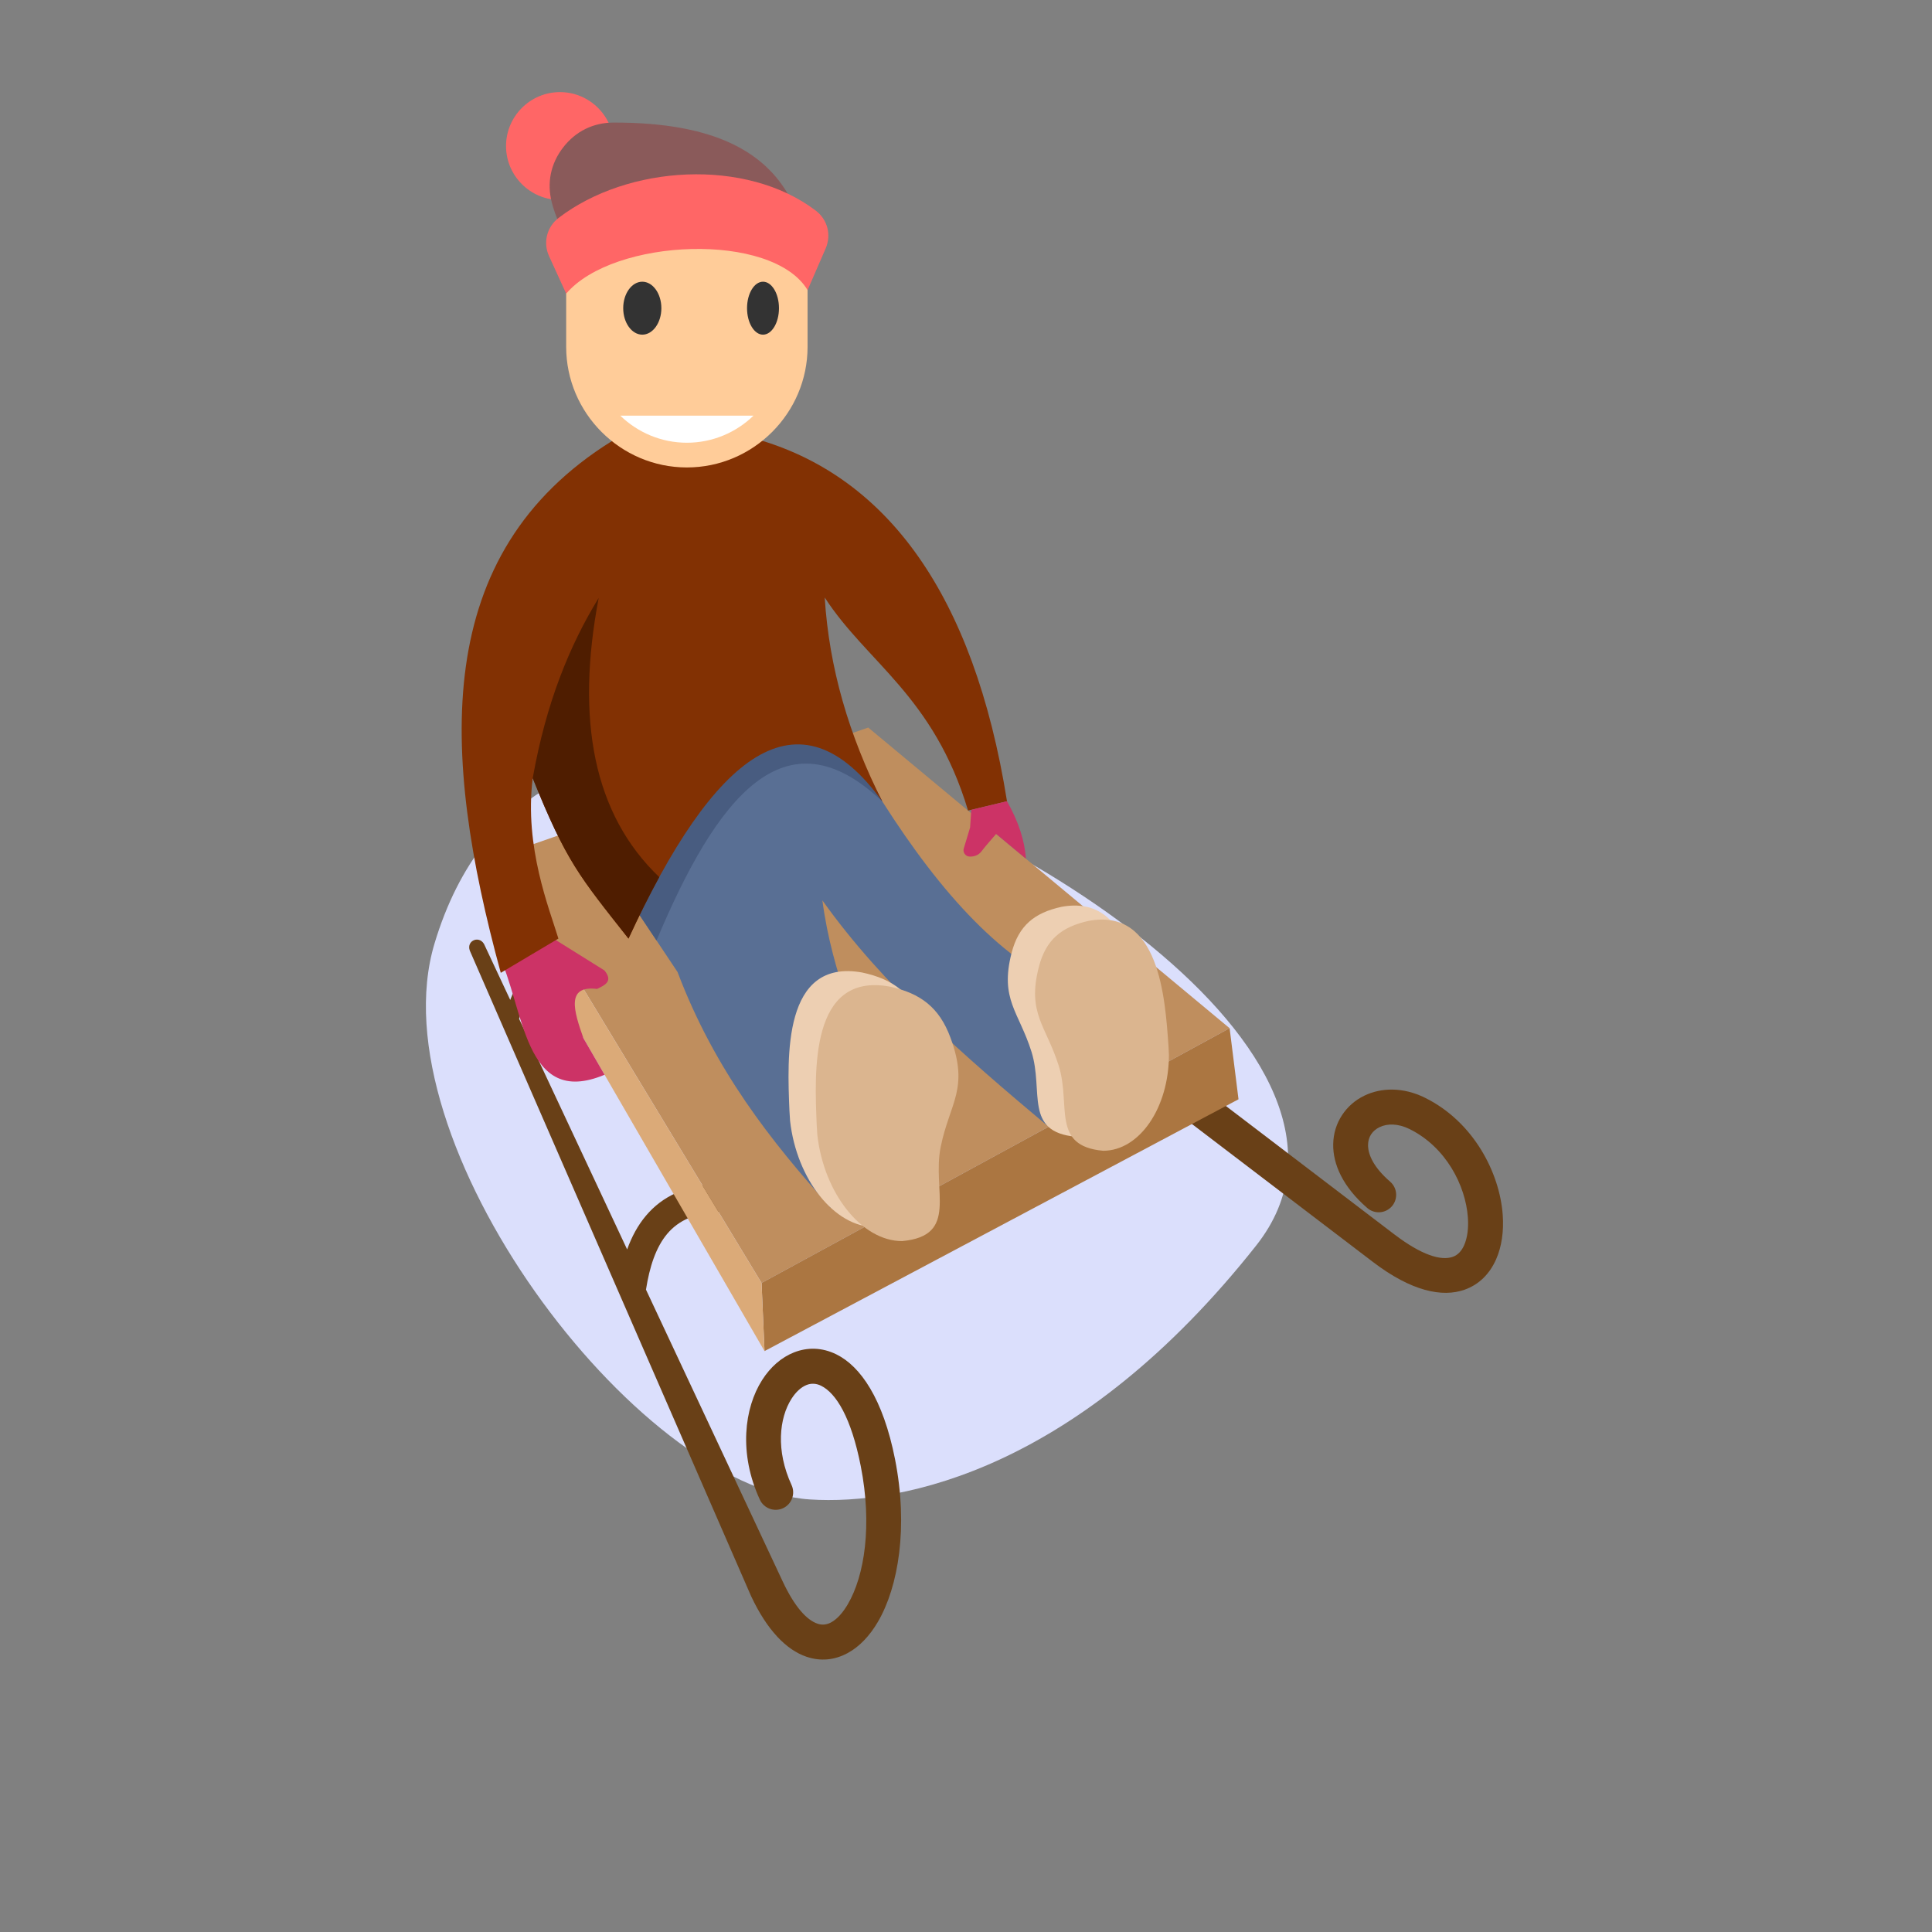 <?xml version="1.0" encoding="UTF-8"?>
<svg version="1.1" viewBox="0 0 880 880" xmlns="http://www.w3.org/2000/svg">
<rect x="0" y="0" width="880" height="880" fill="#808080" stroke="none"/>
<defs>
<clipPath id="a">
<path d="m0 660h660v-660h-660z"/>
</clipPath>
</defs>
<g transform="matrix(1.333 0 0 -1.333 0 880)">
<g clip-path="url(#a)">
<g transform="translate(148.48 337.79)">
<path d="m0 0c16.43 54.653 60.086 73.158 116.17 62.624 72.44-13.605 216.14-100.64 164.57-165.87-60.224-76.166-120.39-88.851-152.52-86.737-59.191 3.89-148.56 122.32-128.22 189.98" fill="#dbdffc" fill-rule="evenodd"/>
</g>
<g transform="translate(291.87 364.06)">
<path d="m0 0 177.28-135.12c13.177-10.044 23.696-12.153 31.27-9.478 5.045 1.782 8.637 5.496 10.805 10.406 1.909 4.321 2.656 9.581 2.257 15.157-1.039 14.446-9.965 31.833-26.577 40.044-7.498 3.709-15.008 3.484-20.769 0.678-3.088-1.507-5.691-3.778-7.56-6.625-1.87-2.849-2.961-6.226-3.02-9.932-0.112-6.736 3.215-14.518 11.653-21.811 2.49-2.152 6.253-1.882 8.407 0.609 2.152 2.487 1.881 6.252-0.608 8.406-5.445 4.705-7.601 9.114-7.545 12.607 0.023 1.368 0.405 2.585 1.059 3.583 0.66 1.001 1.638 1.832 2.845 2.419 2.67 1.301 6.351 1.305 10.263-0.629 12.458-6.157 19.158-19.274 19.942-30.19 0.266-3.671-0.159-6.975-1.274-9.505-0.857-1.939-2.146-3.359-3.849-3.962-4.002-1.415-10.564 0.467-20.06 7.703l-177.28 135.12c-2.619 1.999-6.362 1.498-8.36-1.12-1.997-2.617-1.498-6.361 1.12-8.36m-131.34-28.712c-1.293 3.575 3.697 5.493 5.157 1.627l8.659-18.479c1.785 4.733 4.497 8.907 8.676 12.2 5.66 4.459 13.932 7.194 26.137 7.333l0.036-4.764c-11.018-0.125-18.347-2.483-23.222-6.324-4.724-3.722-7.215-8.947-8.591-14.921l36.913-78.788c1.558 4.326 3.639 8.222 6.433 11.532 5.564 6.587 13.663 10.629 25.574 10.832l0.149-9.526c-8.794-0.152-14.606-2.938-18.438-7.471-3.934-4.66-6.065-11.362-7.282-19.103l46.686-99.644c4.055-8.654 8.17-13.202 11.905-14.496 1.603-0.554 3.196-0.366 4.686 0.447 2.007 1.095 3.95 3.219 5.692 6.193 5.733 9.78 8.391 27.038 4.421 47.21-3.274 16.625-8.43 24.905-13.545 27.445-1.705 0.847-3.41 0.882-4.948 0.275-1.891-0.748-3.685-2.395-5.165-4.714-4.209-6.601-5.429-17.676 0.015-29.487 1.379-2.991 0.072-6.534-2.919-7.914-2.993-1.38-6.536-0.073-7.916 2.918-7.315 15.872-5.302 31.341 0.78 40.881 2.842 4.458 6.612 7.754 10.863 9.429 4.606 1.818 9.629 1.757 14.567-0.693 8.126-4.034 15.892-15.047 19.99-35.852 4.557-23.143 1.153-43.542-5.869-55.524-2.838-4.84-6.339-8.482-10.268-10.629-4.449-2.427-9.293-2.961-14.261-1.24-6.658 2.306-13.269 8.868-18.816 20.708z" fill="#694017" fill-rule="evenodd"/>
</g>
<g transform="translate(171.66 368.04)">
<path d="m0 0 88.569-146.27 159.93 87.052-123.49 102.74z" fill="#bf8e5e" fill-rule="evenodd"/>
</g>
<g transform="translate(420.16 308.83)">
<path d="m0 0 3.038-24.293-161.96-86.04-1.012 23.281z" fill="#ab7641" fill-rule="evenodd"/>
</g>
<g transform="translate(261.24 198.49)">
<path d="m0 0-91.101 157.4 1.52 12.147 88.569-146.27z" fill="#dbaa78" fill-rule="evenodd"/>
</g>
<g transform="translate(301.5 386.29)">
<path d="m0 0c20.525-32.264 41.476-54.752 65.194-64.661-2.948-15.367-5.895-30.737-8.842-46.104-28.199 23.679-55.964 47.684-76.84 76.97 3.297-25.138 13.199-46.973 22.352-69.183-6.483-11.958-12.966-23.918-19.448-35.876-20.477 22.755-39.748 47.151-52.395 80.579-8.162 12.241-16.322 24.48-24.483 36.721 15.965 23.949 31.932 47.896 47.897 71.845 8.337-2.839 16.675-5.677 25.012-8.516 7.185-13.925 14.369-27.851 21.553-41.775" fill="#596f94" fill-rule="evenodd"/>
</g>
<g transform="translate(224.33 338.79)">
<path d="M 0,0 -17.294,25.94 25.581,90.251 54.729,89.572 55.615,89.27 C 62.8,75.344 69.984,61.418 77.166,47.494 43.863,79.151 20.47,48.732 0,0" fill="#485c80" fill-rule="evenodd"/>
</g>
<g transform="translate(390.11 304.53)">
<path d="m0 0c0-18.111-10.067-32.791-22.486-32.791-17.851 1.617-10.924 15.587-15.171 29.063-4.325 13.717-10.877 17.874-6.797 33.725 2.414 9.381 7.779 13.731 17.056 15.774 24.096 4.432 26.081-26.219 27.247-42.697 0.069-1.027 0.112-2.045 0.151-3.074m-120.14-27.353c2.246-20.051 15.211-36.304 28.959-36.304 19.566 1.79 10.162 17.255 13.195 32.178 3.085 15.185 9.823 19.789 3.342 37.337-3.836 10.387-10.317 15.203-20.841 17.464-27.228 4.908-25.623-29.029-24.87-47.273 0.048-1.135 0.13-2.263 0.215-3.402" fill="#edcfb2" fill-rule="evenodd"/>
</g>
<g transform="translate(183.79 342.77)">
<path d="m0 0c7.58-4.732 15.161-9.464 22.742-14.196 3.044-3.711 0.237-5.011-2.53-6.328-10.702 1.314-7.916-7.568-4.653-16.812 2.412-4.172 4.824-8.341 7.238-12.511-27.854-11.643-27.253 23.039-36.487 41.708 4.565 2.713 9.126 5.426 13.69 8.139" fill="#c36" fill-rule="evenodd"/>
</g>
<g transform="translate(399.42 299.74)">
<path d="m0 0c0-18.111-10.067-32.794-22.482-32.794-17.853 1.62-10.926 15.589-15.175 29.066-4.322 13.717-10.875 17.873-6.797 33.724 2.414 9.382 7.781 13.733 17.057 15.774 24.097 4.433 26.083-26.219 27.246-42.697 0.073-1.027 0.112-2.046 0.151-3.073m-120.14-27.354c2.245-20.05 15.211-36.306 28.96-36.306 19.563 1.793 10.161 17.258 13.194 32.18 3.085 15.186 9.823 19.79 3.342 37.337-3.836 10.387-10.317 15.204-20.841 17.464-27.228 4.909-25.623-29.029-24.868-47.272 0.046-1.136 0.128-2.263 0.213-3.403" fill="#dbb58f" fill-rule="evenodd"/>
</g>
<g transform="translate(260.48 509.54)">
<path d="m0 0c41.972-12.903 72.152-51.366 83.61-123.16-4.434-1.064-8.87-2.13-13.304-3.194-11.714 39.155-34.706 50.687-48.978 72.816 1.481-23.964 8.274-47.171 19.69-69.714-28.535 39.578-57.501 16.478-86.746-46.834-16.852 21.376-21.198 26.255-32.728 54.816-2.93-23.639 5.724-44.68 8.78-54.816-6.563-3.902-13.128-7.805-19.69-11.707-20.602 75.468-23.87 143.17 37.957 181.69 17.136 0.035 34.274 0.071 51.409 0.107" fill="#823103" fill-rule="evenodd"/>
</g>
<g transform="translate(225.26 360.44)">
<path d="m0 0c-3.498-6.396-6.999-13.4-10.506-20.99-16.851 21.376-21.197 26.254-32.727 54.815 4.56 25.696 12.582 45.341 22.545 61.59-7.919-41.677-1.752-73.963 20.695-95.395z" fill="#4f1d00" fill-rule="evenodd"/>
</g>
<g transform="translate(191.34 591.84)">
<path d="m0 0c10.15 0 18.428 8.277 18.428 18.427 0 10.149-8.278 18.427-18.428 18.427s-18.428-8.278-18.428-18.427c0-10.15 8.278-18.427 18.428-18.427" fill="#f66" fill-rule="evenodd"/>
</g>
<g transform="translate(270.7 591.17)">
<path d="m0 0c-8.13 16.273-25.321 27.173-60.996 27.115-6.986-0.011-12.992-2.965-17.267-8.49-4.274-5.524-5.625-12.081-3.882-18.846 1.321-5.124 3.611-9.925 6.842-14.414 25.101 4.879 50.201 9.758 75.303 14.635" fill="#8a5a5a" fill-rule="evenodd"/>
</g>
<g transform="translate(193.46 584.92)">
<path d="m0 0h82.488v-43.24c0-22.684-18.558-41.244-41.243-41.244h-2e-3c-22.684 0-41.243 18.559-41.243 41.244z" fill="#fc9" fill-rule="evenodd"/>
</g>
<g transform="translate(211.96 518.13)">
<path d="m0 0c5.911-5.714 13.943-9.247 22.753-9.247s16.841 3.533 22.752 9.247z" fill="#fff" fill-rule="evenodd"/>
</g>
<g transform="translate(190.87 585.7)">
<path d="m0 0c23.605 18.111 64.063 20.635 87.893 2.483 4.009-3.054 5.372-8.282 3.368-12.906l-6.177-14.235c-12.043 20.024-66.289 17.805-82.488-1.212l-5.847 12.795c-2.122 4.638-0.797 9.97 3.251 13.075" fill="#f66" fill-rule="evenodd"/>
</g>
<g transform="translate(219.47 545.81)">
<path d="m0 0c3.593 0 6.52 4.064 6.52 9.047s-2.927 9.047-6.52 9.047c-3.588 0-6.518-4.064-6.518-9.047s2.93-9.047 6.518-9.047" fill="#333" fill-rule="evenodd"/>
</g>
<g transform="translate(260.72 545.81)">
<path d="m0 0c3.004 0 5.456 4.064 5.456 9.047s-2.452 9.047-5.456 9.047c-3.003 0-5.456-4.064-5.456-9.047s2.453-9.047 5.456-9.047" fill="#333" fill-rule="evenodd"/>
</g>
<g transform="translate(331.9 383.45)">
<path d="m0 0c-0.14-2.014-0.279-4.028-0.419-6.042-0.717-2.384-1.435-4.769-2.154-7.153-0.197-0.656-0.093-1.303 0.303-1.862 0.394-0.561 0.968-0.877 1.65-0.912 1.536-0.077 3.063 0.434 4.068 1.748 1.853 2.424 3.075 3.635 5.027 5.98 3.39-2.82 6.779-5.639 10.168-8.459-0.396 6.125-2.509 12.658-6.449 19.628-4.064-0.977-8.129-1.951-12.194-2.928" fill="#c36" fill-rule="evenodd"/>
</g>
</g>
</g>
</svg>

